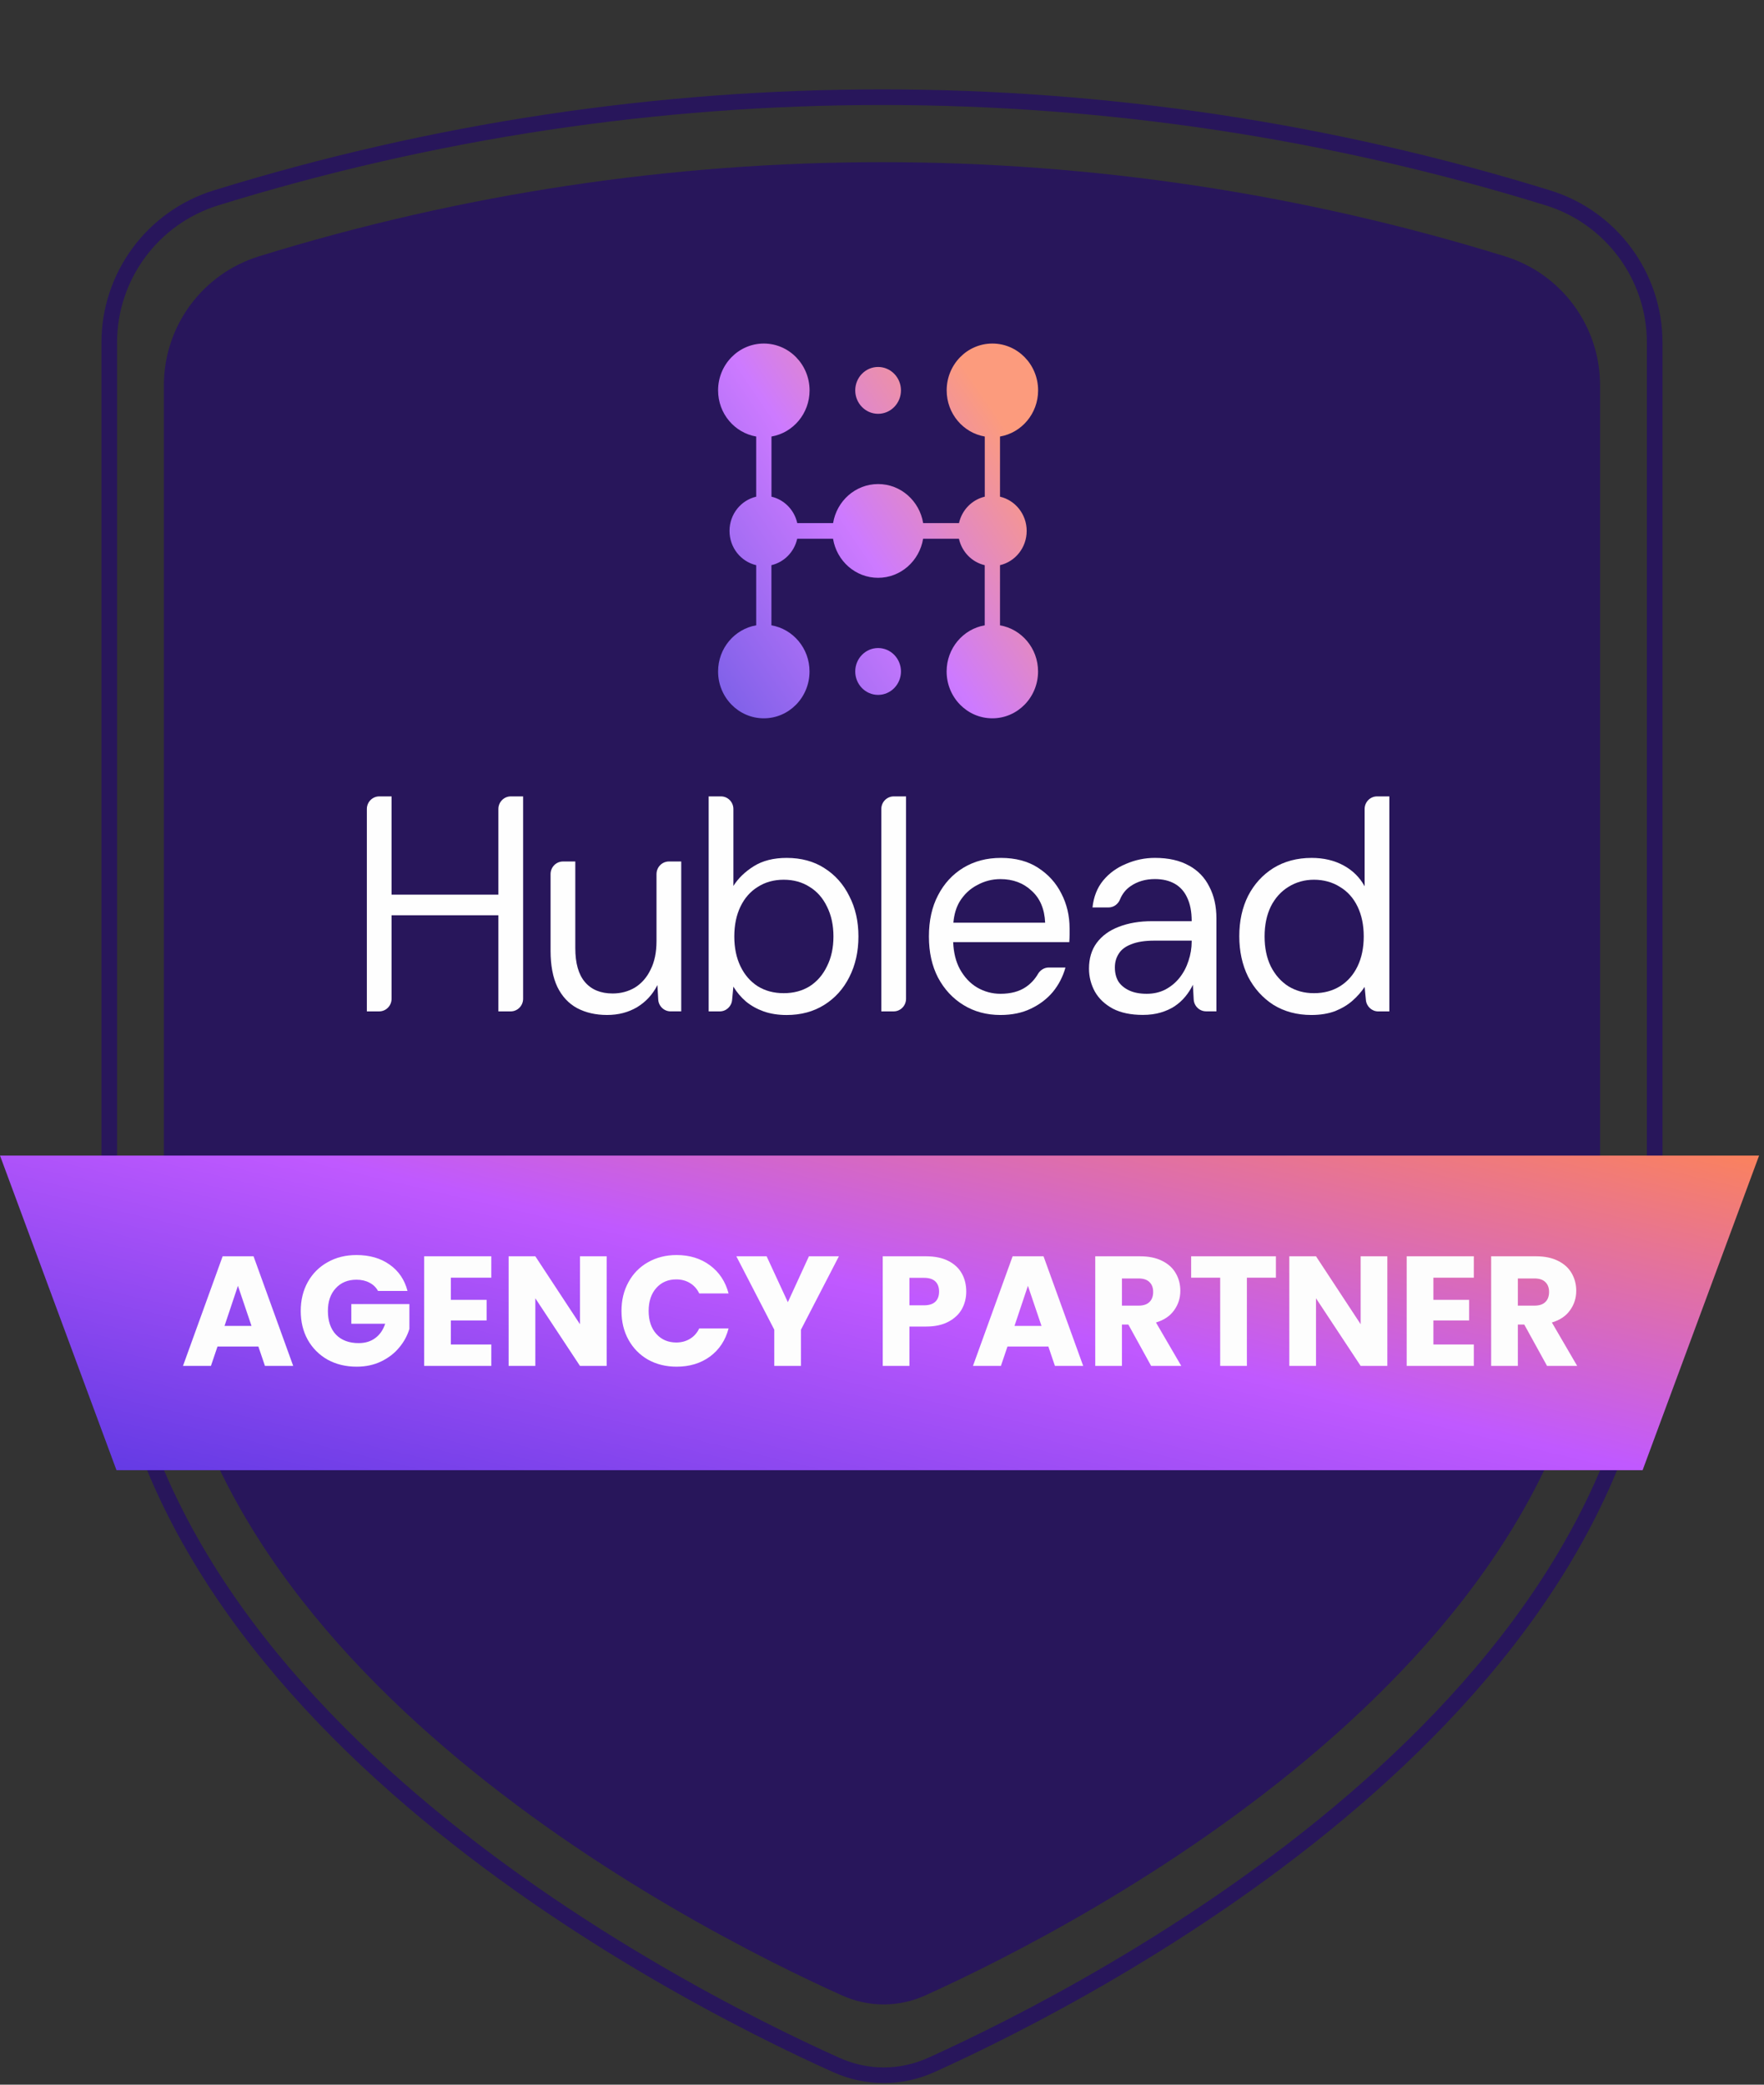 <?xml version="1.0" encoding="UTF-8"?> <svg xmlns="http://www.w3.org/2000/svg" width="226" height="267" viewBox="0 0 226 267" fill="none"><rect x="0" y="0" width="226" height="267" fill="#333333" stroke="none"/><path d="M27.675 25.342C19.542 27.858 13.996 35.378 13.996 43.892V159.598C13.996 189.069 32.149 212.953 52.747 230.578C73.362 248.218 96.593 259.734 107.116 264.468C111.049 266.238 115.427 266.234 119.357 264.456C129.845 259.713 152.956 248.194 173.46 230.556C193.948 212.932 211.996 189.056 211.996 159.598V43.891C211.996 35.378 206.45 27.858 198.317 25.342C142.736 8.151 83.257 8.152 27.675 25.342Z" stroke="#28165B" stroke-width="2"></path><path d="M33.177 32.83C25.934 35.07 20.996 41.767 20.996 49.347V157.97C20.996 212.491 88.173 246.706 107.862 255.563C111.308 257.114 115.137 257.11 118.581 255.553C138.202 246.679 204.996 212.47 204.996 157.97V49.347C204.996 41.767 200.058 35.07 192.817 32.83C140.819 16.748 85.174 16.748 33.177 32.83Z" fill="#28165B"></path><path d="M0 148H225.372L210.447 188.298H14.925L0 148Z" fill="url(#paint0_linear_3166_6472)"></path><path d="M33.104 172.462H27.864L27.024 174.942H23.444L28.524 160.902H32.484L37.564 174.942H33.944L33.104 172.462ZM32.224 169.822L30.484 164.682L28.764 169.822H32.224ZM48.43 165.342C48.177 164.876 47.81 164.522 47.33 164.282C46.863 164.029 46.31 163.902 45.67 163.902C44.563 163.902 43.677 164.269 43.01 165.002C42.343 165.722 42.01 166.689 42.01 167.902C42.01 169.196 42.357 170.209 43.05 170.942C43.757 171.662 44.723 172.022 45.95 172.022C46.79 172.022 47.497 171.809 48.07 171.382C48.657 170.956 49.083 170.342 49.35 169.542H45.01V167.022H52.45V170.202C52.197 171.056 51.763 171.849 51.15 172.582C50.55 173.316 49.783 173.909 48.85 174.362C47.917 174.816 46.863 175.042 45.69 175.042C44.303 175.042 43.063 174.742 41.97 174.142C40.89 173.529 40.043 172.682 39.43 171.602C38.83 170.522 38.53 169.289 38.53 167.902C38.53 166.516 38.83 165.282 39.43 164.202C40.043 163.109 40.89 162.262 41.97 161.662C43.05 161.049 44.283 160.742 45.67 160.742C47.35 160.742 48.763 161.149 49.91 161.962C51.07 162.776 51.837 163.902 52.21 165.342H48.43ZM57.764 163.642V166.482H62.344V169.122H57.764V172.202H62.944V174.942H54.344V160.902H62.944V163.642H57.764ZM77.725 174.942H74.305L68.585 166.282V174.942H65.165V160.902H68.585L74.305 169.602V160.902H77.725V174.942ZM79.624 167.902C79.624 166.516 79.924 165.282 80.524 164.202C81.124 163.109 81.957 162.262 83.024 161.662C84.104 161.049 85.324 160.742 86.684 160.742C88.35 160.742 89.777 161.182 90.964 162.062C92.15 162.942 92.944 164.142 93.344 165.662H89.584C89.304 165.076 88.904 164.629 88.384 164.322C87.877 164.016 87.297 163.862 86.644 163.862C85.591 163.862 84.737 164.229 84.084 164.962C83.43 165.696 83.104 166.676 83.104 167.902C83.104 169.129 83.43 170.109 84.084 170.842C84.737 171.576 85.591 171.942 86.644 171.942C87.297 171.942 87.877 171.789 88.384 171.482C88.904 171.176 89.304 170.729 89.584 170.142H93.344C92.944 171.662 92.15 172.862 90.964 173.742C89.777 174.609 88.35 175.042 86.684 175.042C85.324 175.042 84.104 174.742 83.024 174.142C81.957 173.529 81.124 172.682 80.524 171.602C79.924 170.522 79.624 169.289 79.624 167.902ZM107.478 160.902L102.618 170.302V174.942H99.198V170.302L94.338 160.902H98.218L100.938 166.782L103.638 160.902H107.478ZM123.794 165.422C123.794 166.236 123.608 166.982 123.234 167.662C122.861 168.329 122.288 168.869 121.514 169.282C120.741 169.696 119.781 169.902 118.634 169.902H116.514V174.942H113.094V160.902H118.634C119.754 160.902 120.701 161.096 121.474 161.482C122.248 161.869 122.828 162.402 123.214 163.082C123.601 163.762 123.794 164.542 123.794 165.422ZM118.374 167.182C119.028 167.182 119.514 167.029 119.834 166.722C120.154 166.416 120.314 165.982 120.314 165.422C120.314 164.862 120.154 164.429 119.834 164.122C119.514 163.816 119.028 163.662 118.374 163.662H116.514V167.182H118.374ZM134.315 172.462H129.075L128.235 174.942H124.655L129.735 160.902H133.695L138.775 174.942H135.155L134.315 172.462ZM133.435 169.822L131.695 164.682L129.975 169.822H133.435ZM147.481 174.942L144.561 169.642H143.741V174.942H140.321V160.902H146.061C147.168 160.902 148.108 161.096 148.881 161.482C149.668 161.869 150.254 162.402 150.641 163.082C151.028 163.749 151.221 164.496 151.221 165.322C151.221 166.256 150.954 167.089 150.421 167.822C149.901 168.556 149.128 169.076 148.101 169.382L151.341 174.942H147.481ZM143.741 167.222H145.861C146.488 167.222 146.954 167.069 147.261 166.762C147.581 166.456 147.741 166.022 147.741 165.462C147.741 164.929 147.581 164.509 147.261 164.202C146.954 163.896 146.488 163.742 145.861 163.742H143.741V167.222ZM163.468 160.902V163.642H159.748V174.942H156.328V163.642H152.608V160.902H163.468ZM177.744 174.942H174.324L168.604 166.282V174.942H165.184V160.902H168.604L174.324 169.602V160.902H177.744V174.942ZM183.643 163.642V166.482H188.223V169.122H183.643V172.202H188.823V174.942H180.223V160.902H188.823V163.642H183.643ZM198.204 174.942L195.284 169.642H194.464V174.942H191.044V160.902H196.784C197.89 160.902 198.83 161.096 199.604 161.482C200.39 161.869 200.977 162.402 201.364 163.082C201.75 163.749 201.944 164.496 201.944 165.322C201.944 166.256 201.677 167.089 201.144 167.822C200.624 168.556 199.85 169.076 198.824 169.382L202.064 174.942H198.204ZM194.464 167.222H196.584C197.21 167.222 197.677 167.069 197.984 166.762C198.304 166.456 198.464 166.022 198.464 165.462C198.464 164.929 198.304 164.509 197.984 164.202C197.677 163.896 197.21 163.742 196.584 163.742H194.464V167.222Z" fill="#FDFDFD"></path><path d="M128.118 80.09V72.386C130.075 71.93 131.536 70.143 131.536 68C131.536 65.857 130.075 64.07 128.118 63.614V55.91C130.888 55.433 133 52.972 133 50C133 46.685 130.378 44 127.143 44C123.907 44 121.286 46.685 121.286 50C121.286 52.972 123.398 55.433 126.168 55.91V63.614C124.528 63.998 123.236 65.318 122.865 66.998H118.273C117.807 64.16 115.405 61.996 112.503 61.996C109.602 61.996 107.2 64.16 106.734 66.998H102.142C101.771 65.318 100.479 63.994 98.839 63.614V55.91C101.609 55.433 103.721 52.972 103.721 50C103.714 46.685 101.093 44 97.857 44C94.621 44 92 46.685 92 50C92 52.972 94.112 55.433 96.882 55.91V63.614C94.925 64.07 93.464 65.857 93.464 68C93.464 70.143 94.925 71.93 96.882 72.386V80.09C94.112 80.567 92 83.028 92 86C92 89.314 94.621 92 97.857 92C101.093 92 103.714 89.314 103.714 86C103.714 83.028 101.602 80.567 98.832 80.09V72.386C100.472 72.002 101.764 70.682 102.135 69.002H106.727C107.193 71.84 109.595 74.004 112.497 74.004C115.398 74.004 117.8 71.84 118.266 69.002H122.858C123.232 70.682 124.521 72.006 126.161 72.386V80.09C123.391 80.567 121.279 83.028 121.279 86C121.279 89.314 123.901 92 127.136 92C130.372 92 132.993 89.314 132.993 86C132.993 83.028 130.881 80.567 128.111 80.09H128.118Z" fill="url(#paint1_linear_3166_6472)"></path><path d="M112.5 53C114.116 53 115.429 51.656 115.429 50C115.429 48.344 114.116 47 112.5 47C110.884 47 109.571 48.344 109.571 50C109.571 51.656 110.884 53 112.5 53Z" fill="url(#paint2_linear_3166_6472)"></path><path d="M112.5 89C114.117 89 115.429 87.657 115.429 86C115.429 84.343 114.117 83 112.5 83C110.883 83 109.571 84.343 109.571 86C109.571 87.657 110.883 89 112.5 89Z" fill="url(#paint3_linear_3166_6472)"></path><path d="M63.852 103.615V114.583H50.167V102H48.592C47.714 102 47 102.724 47 103.615V129.537H48.576C49.454 129.537 50.167 128.813 50.167 127.923V117.223H63.852V129.537H65.427C66.305 129.537 67.019 128.813 67.019 127.923V102H65.443C64.565 102 63.852 102.724 63.852 103.615Z" fill="#FEFEFE"></path><path d="M84.109 111.951V120.549C84.109 121.978 83.857 123.189 83.355 124.182C82.878 125.178 82.212 125.942 81.358 126.477C80.504 126.986 79.549 127.242 78.493 127.242C76.96 127.242 75.78 126.757 74.95 125.789C74.119 124.82 73.706 123.367 73.706 121.429V110.337H72.13C71.252 110.337 70.538 111.061 70.538 111.951V121.771C70.538 123.633 70.828 125.175 71.406 126.399C72.008 127.624 72.852 128.528 73.931 129.115C75.037 129.701 76.318 129.995 77.777 129.995C79.236 129.995 80.491 129.664 81.623 128.999C82.753 128.31 83.621 127.368 84.225 126.168L84.329 128.011C84.377 128.867 85.074 129.534 85.918 129.534H87.278V110.337H85.703C84.825 110.337 84.111 111.061 84.111 111.951H84.109Z" fill="#FEFEFE"></path><path d="M105.61 111.179C104.252 110.313 102.645 109.879 100.785 109.879C99.101 109.879 97.695 110.237 96.562 110.95C95.432 111.663 94.565 112.506 93.96 113.474V103.615C93.96 102.724 93.247 102 92.369 102H90.793V129.537H92.212C93.032 129.537 93.719 128.905 93.796 128.079L93.958 126.364C94.385 127.078 94.926 127.715 95.578 128.278C96.231 128.813 96.987 129.233 97.841 129.54C98.722 129.847 99.7 130 100.782 130C102.618 130 104.225 129.567 105.607 128.7C106.989 127.834 108.058 126.647 108.812 125.143C109.592 123.612 109.981 121.879 109.981 119.941C109.981 118.003 109.592 116.281 108.812 114.777C108.058 113.248 106.989 112.048 105.607 111.182L105.61 111.179ZM105.95 123.762C105.422 124.857 104.682 125.713 103.727 126.324C102.772 126.911 101.666 127.204 100.408 127.204C99.151 127.204 98.045 126.911 97.09 126.324C96.135 125.713 95.393 124.857 94.867 123.762C94.34 122.667 94.077 121.391 94.077 119.938C94.077 118.485 94.34 117.21 94.867 116.114C95.395 115.019 96.135 114.177 97.09 113.59C98.045 112.979 99.151 112.673 100.408 112.673C101.666 112.673 102.772 112.979 103.727 113.59C104.682 114.177 105.424 115.019 105.95 116.114C106.501 117.21 106.78 118.485 106.78 119.938C106.78 121.391 106.504 122.667 105.95 123.762Z" fill="#FEFEFE"></path><path d="M112.912 103.615V129.537H114.488C115.366 129.537 116.08 128.813 116.08 127.923V102H114.504C113.626 102 112.912 102.724 112.912 103.615Z" fill="#FEFEFE"></path><path d="M132.997 111.141C131.69 110.299 130.106 109.879 128.247 109.879C126.387 109.879 124.828 110.299 123.422 111.141C122.04 111.984 120.958 113.157 120.18 114.661C119.401 116.141 119.011 117.899 119.011 119.938C119.011 121.978 119.401 123.711 120.18 125.215C120.984 126.72 122.077 127.893 123.459 128.735C124.841 129.578 126.411 129.997 128.172 129.997C129.655 129.997 130.95 129.728 132.056 129.195C133.186 128.66 134.13 127.947 134.883 127.053C135.637 126.136 136.178 125.089 136.504 123.918H134.369C133.796 123.918 133.276 124.239 132.984 124.739C132.597 125.406 132.088 125.961 131.451 126.402C130.597 126.989 129.504 127.282 128.172 127.282C127.117 127.282 126.125 127.016 125.194 126.48C124.289 125.945 123.546 125.153 122.971 124.109C122.459 123.162 122.175 122.013 122.117 120.668H136.995C137.019 120.31 137.032 119.992 137.032 119.712V118.91C137.032 117.28 136.679 115.786 135.976 114.435C135.297 113.084 134.305 111.986 132.997 111.147V111.141ZM122.143 118.178C122.236 117.137 122.496 116.244 122.931 115.501C123.509 114.556 124.263 113.843 125.194 113.359C126.125 112.847 127.117 112.595 128.172 112.595C129.78 112.595 131.111 113.092 132.167 114.085C133.247 115.054 133.825 116.418 133.902 118.178H122.143Z" fill="#FEFEFE"></path><path d="M152.337 110.872C151.18 110.21 149.724 109.877 147.963 109.877C146.682 109.877 145.448 110.132 144.268 110.641C143.088 111.125 142.106 111.838 141.326 112.783C140.573 113.701 140.119 114.847 139.968 116.225H142.013C142.666 116.225 143.244 115.816 143.493 115.199C143.777 114.494 144.223 113.932 144.833 113.507C145.714 112.896 146.756 112.589 147.963 112.589C148.968 112.589 149.822 112.794 150.528 113.2C151.231 113.609 151.759 114.206 152.111 114.998C152.488 115.789 152.676 116.782 152.676 117.982H147.623C145.989 117.982 144.557 118.224 143.326 118.709C142.119 119.169 141.178 119.855 140.499 120.773C139.846 121.666 139.52 122.761 139.52 124.061C139.52 125.105 139.772 126.087 140.273 127.005C140.777 127.898 141.544 128.625 142.573 129.185C143.602 129.72 144.886 129.987 146.419 129.987C147.273 129.987 148.04 129.884 148.719 129.68C149.398 129.475 149.987 129.209 150.491 128.878C151.019 128.52 151.472 128.114 151.849 127.653C152.252 127.169 152.578 126.658 152.83 126.125L152.934 128.006C152.981 128.862 153.679 129.529 154.523 129.529H155.846V117.635C155.846 116.079 155.544 114.728 154.942 113.579C154.363 112.406 153.496 111.502 152.34 110.864L152.337 110.872ZM152.676 120.587C152.676 121.429 152.538 122.258 152.263 123.073C152.011 123.864 151.634 124.578 151.133 125.215C150.631 125.853 150.013 126.362 149.284 126.747C148.581 127.104 147.788 127.282 146.91 127.282C146.032 127.282 145.289 127.142 144.684 126.862C144.08 126.582 143.615 126.2 143.289 125.716C142.987 125.205 142.836 124.607 142.836 123.918C142.836 123.229 143 122.67 143.326 122.158C143.653 121.623 144.194 121.214 144.947 120.934C145.7 120.627 146.682 120.474 147.889 120.474H152.676V120.59V120.587Z" fill="#FEFEFE"></path><path d="M176.424 102C175.546 102 174.833 102.724 174.833 103.615V113.512C174.204 112.366 173.3 111.472 172.119 110.835C170.939 110.197 169.581 109.879 168.048 109.879C166.188 109.879 164.554 110.313 163.146 111.179C161.764 112.046 160.682 113.232 159.905 114.737C159.151 116.241 158.775 117.963 158.775 119.901C158.775 121.838 159.151 123.571 159.905 125.102C160.684 126.607 161.764 127.804 163.146 128.698C164.554 129.564 166.175 129.997 168.008 129.997C169.164 129.997 170.183 129.83 171.061 129.499C171.942 129.142 172.682 128.695 173.286 128.162C173.915 127.602 174.43 127.016 174.833 126.402L174.995 128.081C175.074 128.907 175.759 129.54 176.578 129.54H178V102H176.424ZM173.928 123.762C173.401 124.857 172.647 125.713 171.666 126.324C170.711 126.911 169.605 127.204 168.347 127.204C167.09 127.204 166.048 126.911 165.069 126.324C164.114 125.713 163.361 124.857 162.806 123.762C162.279 122.667 162.016 121.391 162.016 119.938C162.016 118.485 162.281 117.21 162.806 116.114C163.358 115.019 164.114 114.177 165.069 113.59C166.05 112.979 167.143 112.673 168.347 112.673C169.552 112.673 170.711 112.979 171.666 113.59C172.647 114.177 173.401 115.019 173.928 116.114C174.456 117.21 174.719 118.485 174.719 119.938C174.719 121.391 174.454 122.667 173.928 123.762Z" fill="#FEFEFE"></path><defs><linearGradient id="paint0_linear_3166_6472" x1="1.66029e-06" y1="188.298" x2="20.685" y2="99.919" gradientUnits="userSpaceOnUse"><stop stop-color="#5D38E2"></stop><stop offset="0.531" stop-color="#C059FF"></stop><stop offset="1" stop-color="#FB825C"></stop></linearGradient><linearGradient id="paint1_linear_3166_6472" x1="92.553" y1="90.96" x2="134.208" y2="62.664" gradientUnits="userSpaceOnUse"><stop stop-color="#7D60E8"></stop><stop offset="0.531" stop-color="#CD7AFF"></stop><stop offset="1" stop-color="#FC9B7D"></stop></linearGradient><linearGradient id="paint2_linear_3166_6472" x1="92.553" y1="90.96" x2="134.208" y2="62.664" gradientUnits="userSpaceOnUse"><stop stop-color="#7D60E8"></stop><stop offset="0.531" stop-color="#CD7AFF"></stop><stop offset="1" stop-color="#FC9B7D"></stop></linearGradient><linearGradient id="paint3_linear_3166_6472" x1="92.553" y1="90.96" x2="134.208" y2="62.664" gradientUnits="userSpaceOnUse"><stop stop-color="#7D60E8"></stop><stop offset="0.531" stop-color="#CD7AFF"></stop><stop offset="1" stop-color="#FC9B7D"></stop></linearGradient></defs></svg> 